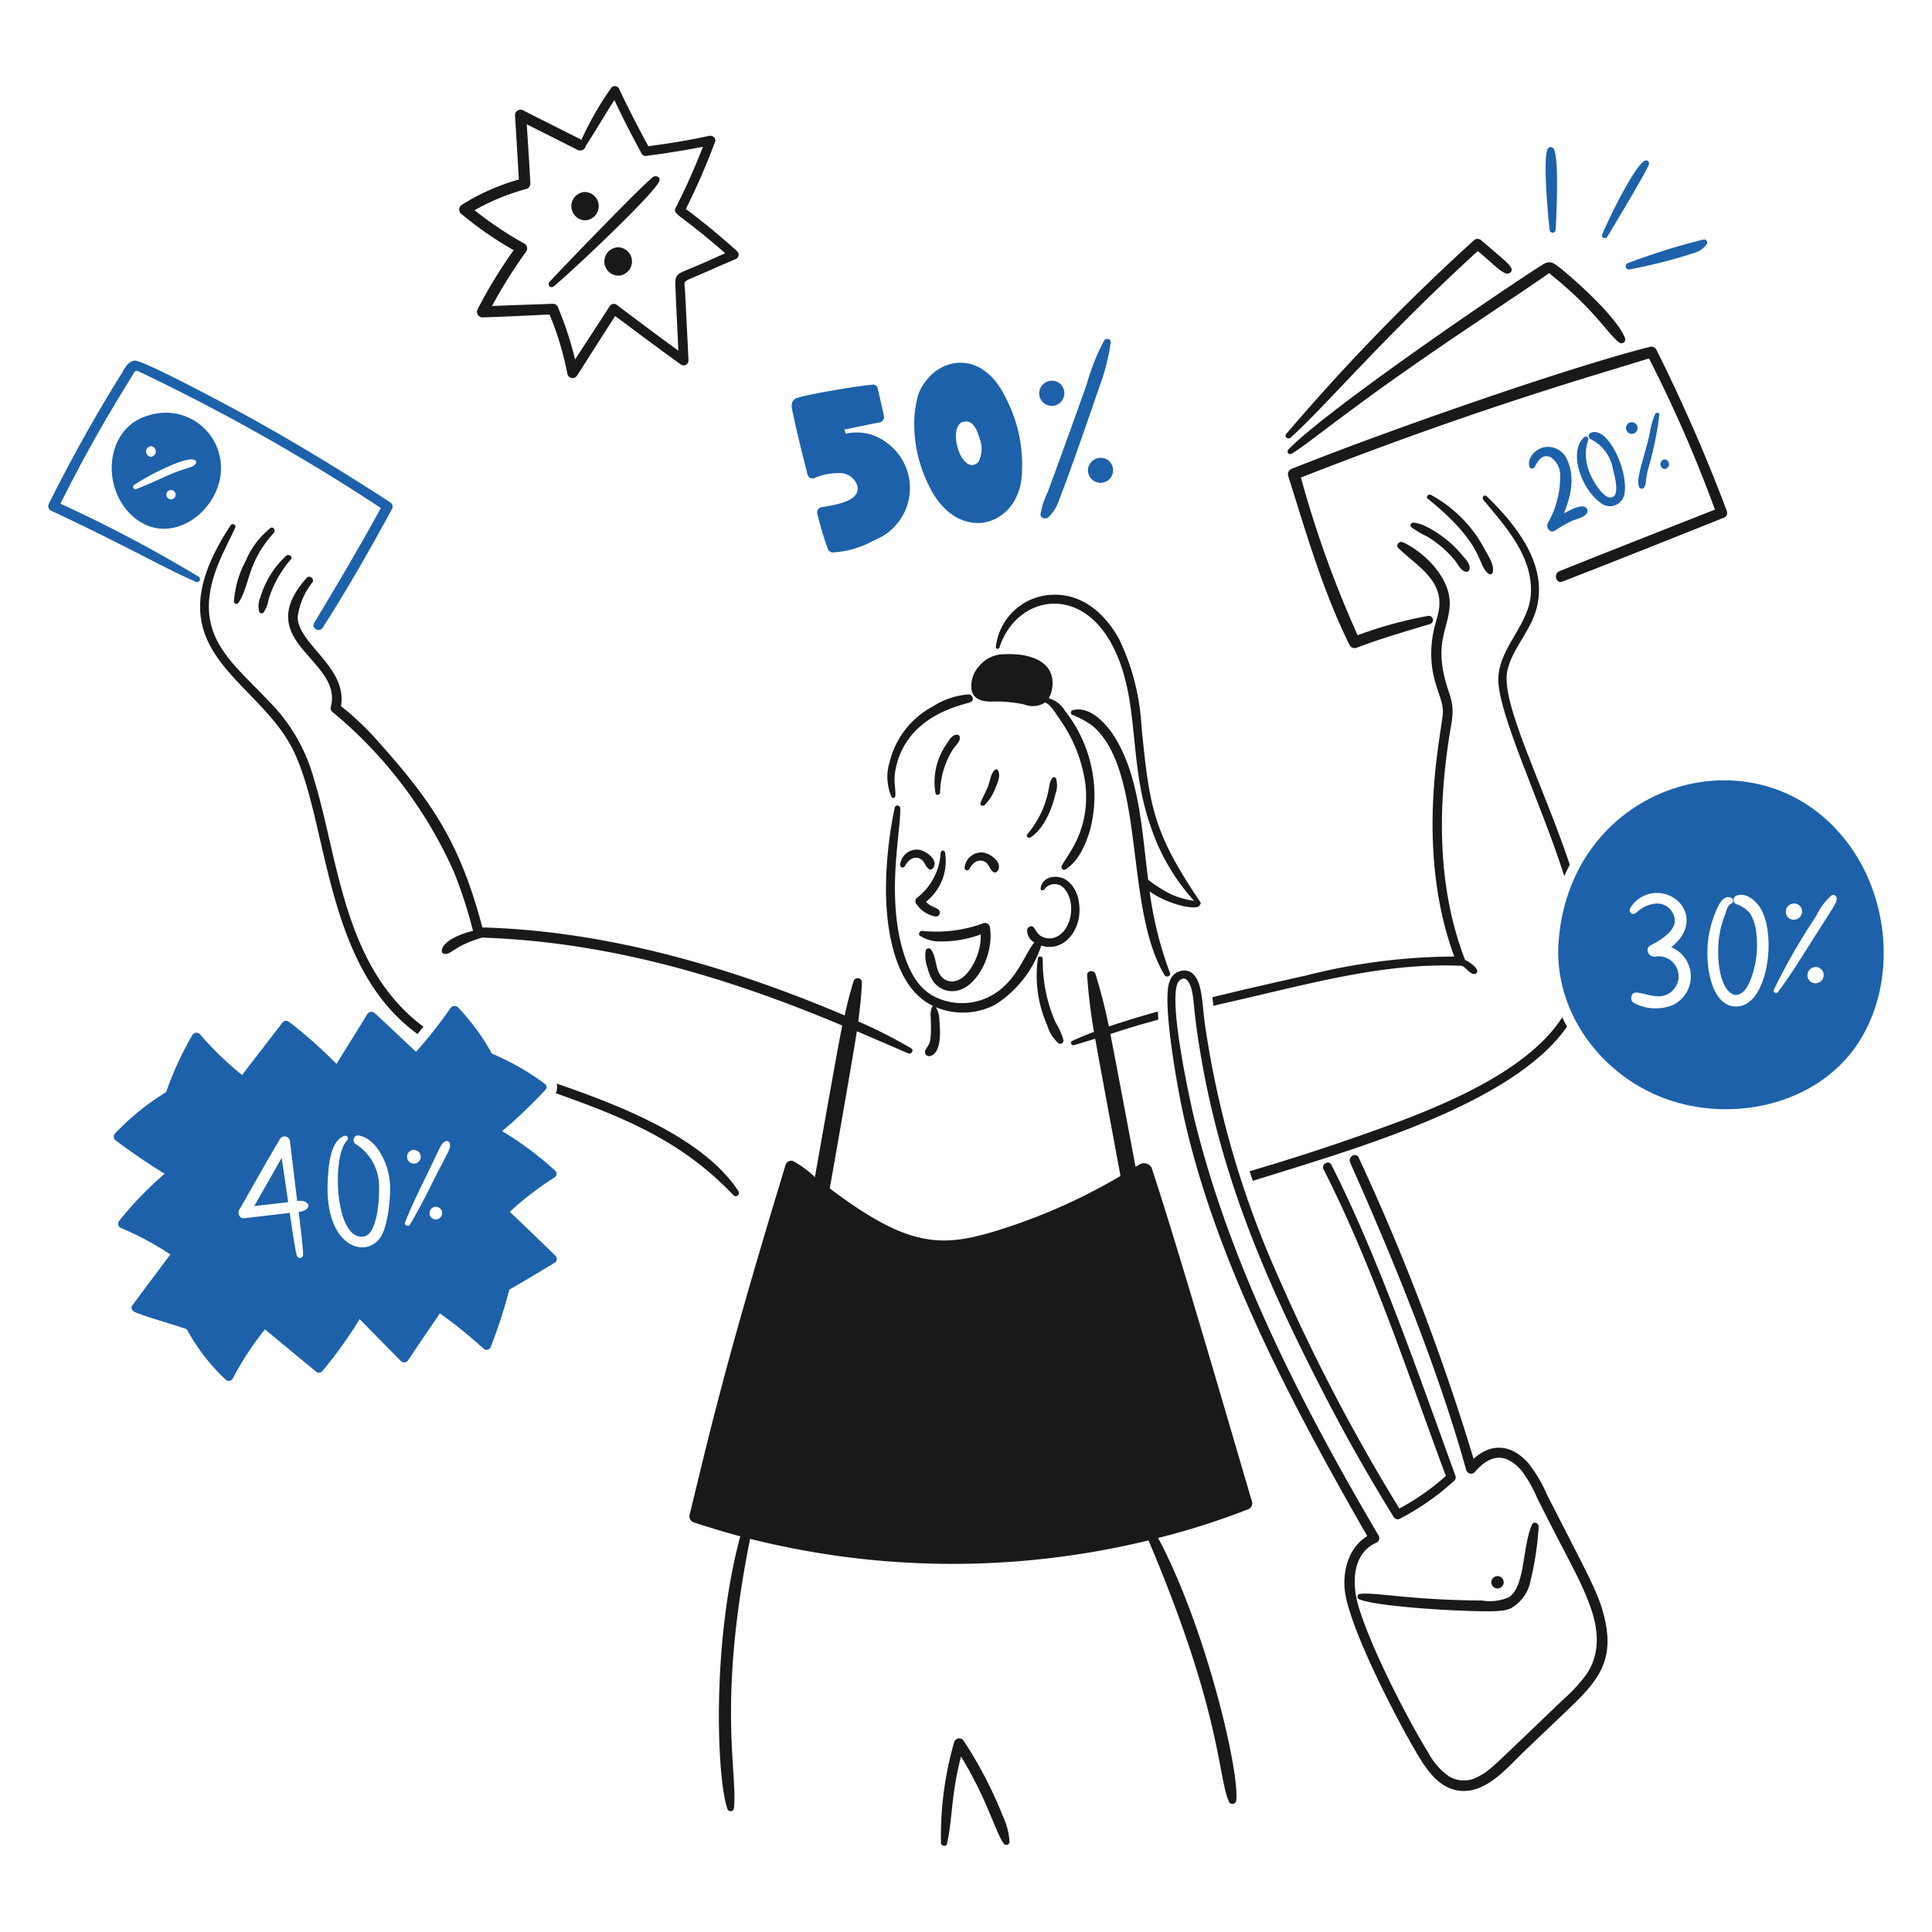 <svg viewBox="0 0 400 400" xmlns="http://www.w3.org/2000/svg" id="Using-Discount-Coupons-2--Streamline-Brooklyn.svg" height="400" width="400"><desc>Using Discount Coupons 2 Streamline Illustration: https://streamlinehq.com</desc><path d="M357.55 105.878a349.896 349.896 0 0 0 -14.656 -33.548 1.152 1.152 0 0 0 -1.266 -0.524c-17.368 4.37 -55.31 17.692 -74.106 25.226a1.216 1.216 0 0 0 -0.83 1.464c3.76 11.87 7.178 23.92 12.756 35.098a1.176 1.176 0 0 0 1.332 0.546c5.02 -1.906 10.154 -3.39 15.288 -4.936a0.872 0.872 0 0 0 -0.458 -1.682 86.278 86.278 0 0 0 -14.524 4 223.416 223.416 0 0 1 -11.75 -32.65c36.708 -14.4 61.564 -21.374 72.072 -24.658a280.336 280.336 0 0 1 13.652 31.296c-10.724 4.238 -21.462 8.428 -32.172 12.734 -1.31 0.526 -0.764 2.686 0.6 2.162 11.136 -4.306 22.212 -8.758 33.306 -13.17a1.078 1.078 0 0 0 0.756 -1.358Z" fill="#191919" stroke-width="1"></path><path d="M267.4 93.954c2.864 -1.778 3.256 -2.34 13.846 -10.156 14.148 -10.444 28.432 -19.632 38.614 -26.624 0.156 -0.106 0.7 -0.59 0.874 -0.568s0.4 0.306 0.546 0.414c8.986 7.19 11.62 12.2 14.044 13.956a0.8 0.8 0 0 0 1.156 -0.872c-1.448 -4.126 -10.092 -11.942 -13.694 -14.8 -1.154 -0.92 -1.986 -1.42 -3.362 -0.546 -9.156 5.812 -44.89 30.23 -52.702 38.33a0.558 0.558 0 0 0 0.678 0.866Z" fill="#191919" stroke-width="1"></path><path d="M267.172 90.634c7.2 -6.43 18.916 -20.506 38.79 -38.658 3.8 3.2 4.376 4.014 5.722 4.6 0.698 0.308 1.66 -0.372 1.158 -1.158 -0.692 -1.078 -1.144 -1.35 -6.16 -5.656a1.114 1.114 0 0 0 -1.528 0 433.57 433.57 0 0 0 -38.92 40.164c-0.35 0.576 0.478 1.12 0.938 0.708Z" fill="#191919" stroke-width="1"></path><path d="M152.642 52.042Q147.518 47.4 142 43.262a138.716 138.716 0 0 0 6.05 -13.914c0.286 -0.764 -0.544 -1.37 -1.222 -1.222 -4.166 0.906 -8.366 1.6 -12.6 2.14 -2.14 -3.932 -4.2 -7.926 -6.094 -11.968a0.97 0.97 0 0 0 -1.66 0 66.02 66.02 0 0 0 -6.094 10.636c-4.018 -2.032 -8.022 -4.026 -12.034 -6.072a1.154 1.154 0 0 0 -1.724 0.982c0.288 4.432 0.546 8.89 0.8 13.324a44.56 44.56 0 0 0 -11.772 5.22 1.17 1.17 0 0 0 -0.242 1.812 74.156 74.156 0 0 0 10.942 7.6 99.134 99.134 0 0 0 -7.446 12.188 1.162 1.162 0 0 0 0.982 1.726c4.632 -0.144 9.26 -0.372 13.89 -0.6a63.218 63.218 0 0 1 3.714 12.384 1.102 1.102 0 0 0 1.988 0.262c2.632 -4.114 5.24 -8.234 7.884 -12.34 4.542 3.4 9.074 6.784 13.672 10.09a1 1 0 0 0 1.506 -0.852c-0.2 -4.764 -0.482 -9.5 -0.698 -14.262 -0.118 -2.6 -0.98 -1.754 4.018 -3.954 2.184 -0.96 4.378 -1.93 6.574 -2.86a0.984 0.984 0 0 0 0.208 -1.54Zm-8.322 2.97c-3.754 1.6 -4.6 1.536 -4.5 3.886 0.182 4.566 0.416 9.152 0.634 13.716Q134 67.898 127.612 63.048a1.034 1.034 0 0 0 -1.4 0.372c-2.358 3.684 -4.784 7.338 -7.142 11a72.668 72.668 0 0 0 -3.516 -10.724 1.128 1.128 0 0 0 -1.048 -0.8c-4.214 0.154 -8.43 0.284 -12.646 0.458A104.368 104.368 0 0 1 109 52a1.148 1.148 0 0 0 -0.416 -1.552 74.762 74.762 0 0 1 -10.33 -6.922 45.892 45.892 0 0 1 10.702 -4.4 1.182 1.182 0 0 0 0.852 -1.114c-0.2 -4.086 -0.502 -8.2 -0.742 -12.274 3.516 1.768 7.018 3.522 10.526 5.306a1.2 1.2 0 0 0 1.704 -0.874c2.032 -3.1 3.888 -6.334 5.896 -9.456 1.77 3.756 3.68 7.442 5.658 11.094a0.934 0.934 0 0 0 0.852 0.482c3.972 -0.516 7.928 -1.136 11.836 -1.9a137.94 137.94 0 0 1 -5.634 12.622c-0.734 1.454 0.88 1.2 10.244 9.414 -1.962 0.882 -3.884 1.758 -5.828 2.586Z" fill="#191919" stroke-width="1"></path><path d="M121.126 45.62a2.94 2.94 0 0 0 0 -5.876 2.94 2.94 0 0 0 0 5.876Z" fill="#191919" stroke-width="1"></path><path d="M127.984 51.2a2.938 2.938 0 0 0 0 5.874 2.938 2.938 0 0 0 0 -5.874Z" fill="#191919" stroke-width="1"></path><path d="M135.366 36.556c-1.222 0.514 -19.932 19.942 -21.622 21.84a0.634 0.634 0 0 0 0.894 0.896c3.12 -2.502 20.876 -19.18 21.862 -21.8 0.3 -0.786 -0.566 -1.176 -1.134 -0.936Z" fill="#191919" stroke-width="1"></path><path d="M80.764 103.978c-10.578 -6.844 -21.356 -13.418 -32.456 -19.4 -1.438 -0.776 -18.8 -10.118 -20.464 -9.916 -1.42 0.172 -2.08 1.744 -2.752 2.818 -5.504 8.788 -10.466 17.772 -14.96 26.776a1.074 1.074 0 0 0 0.4 1.464c15.258 7.102 22.55 11.442 29.966 14.72a0.6 0.6 0 0 0 0.612 -1.048 284.268 284.268 0 0 0 -28.598 -15.108C17.844 93.666 22 86.46 27.364 77.812c0.376 -0.6 0.508 -1.258 1.288 -0.938a414.95 414.95 0 0 1 50.2 28.306c-4.4 8.036 -9.054 15.926 -13.8 23.762 -0.676 1.114 1.048 2.118 1.748 1.026 5.122 -7.978 9.838 -16.256 14.37 -24.6a1.068 1.068 0 0 0 -0.406 -1.39Z" fill="#1d61aa" stroke-width="1"></path><path d="M45.732 96.224a11.432 11.432 0 0 0 -14.732 -10.286c-9.356 2.4 -10.294 15.368 -3.19 21.228 7.888 6.516 18.492 -1.94 17.922 -10.942Zm-14.48 -3.844a1.104 1.104 0 0 1 0 2.2 1.104 1.104 0 0 1 0 -2.2Zm4.148 11a0.962 0.962 0 1 1 0.962 -0.96 0.96 0.96 0 0 1 -0.962 0.968Zm5.178 -7.512c-0.576 1.094 -1.6 0.69 -5.854 2.576 -2.18 0.97 -4.316 1.988 -6.552 2.818 -0.544 0.2 -0.828 -0.6 -0.372 -0.896a52.716 52.716 0 0 1 6.64 -3.6c1.4 -0.622 4.968 -2.212 6 -1.44a0.428 0.428 0 0 1 0.138 0.55Z" fill="#1d61aa" stroke-width="1"></path><path d="M183.13 91.332a10.014 10.014 0 0 0 -8.014 -1.528c-0.11 -0.284 -0.2 -0.568 -0.306 -0.874 2.468 -0.48 4.912 -1.034 7.4 -1.486a1.15 1.15 0 0 0 0.786 -1.376c-0.4 -1.882 -0.842 -3.754 -1.268 -5.634a1 1 0 0 0 -1.288 -0.764c-2.04 0.1 -14.752 2.176 -15.812 2.904 -0.894 0.614 -0.766 1.572 -0.568 2.512 1.124 5.334 2.126 9.2 3.144 13.2a1.082 1.082 0 0 0 1.312 0.742 12.2 12.2 0 0 1 5.918 -1.048 3.854 3.854 0 0 1 3.018 2.42c1.078 3.624 -5.332 4.184 -7.492 4.652a1.09 1.09 0 0 0 -0.742 1.31 64.442 64.442 0 0 0 2.162 7.23 1.12 1.12 0 0 0 1.026 0.786 19.78 19.78 0 0 0 8.6 -2.534 11.584 11.584 0 0 0 2.118 -20.508Z" fill="#1d61aa" stroke-width="1"></path><path d="M191.518 79.124a8.742 8.742 0 0 0 -1.53 3 33.474 33.474 0 0 0 -0.632 3.582 28.416 28.416 0 0 0 2.816 14.524c5.568 12.142 17.694 9.424 19.264 -0.678a29.914 29.914 0 0 0 -3.254 -17.276c-4.782 -9.844 -13.202 -8.198 -16.664 -3.152Zm11.028 16.554c-3.274 3.138 -6.526 -6.812 -3.32 -8.298a0.788 0.788 0 0 0 0.306 -0.044c1.922 -0.524 2.784 1.83 3.234 3.298a5.874 5.874 0 0 1 -0.22 5.044Z" fill="#1d61aa" stroke-width="1"></path><path d="M229.956 70.868c0.064 -0.744 -1 -0.942 -1.354 -0.372a44.77 44.77 0 0 0 -3.582 8.976c-1.038 3.04 -7.562 21.032 -8.124 22.452a16.752 16.752 0 0 0 -1.464 4.5c-0.09 0.896 1.07 1.136 1.616 0.678a9.046 9.046 0 0 0 2.316 -3.844c1.626 -3.964 7.454 -20.77 8.212 -23.086a41.666 41.666 0 0 0 2.38 -9.304Z" fill="#1d61aa" stroke-width="1"></path><path d="M218.556 83.906a2.624 2.624 0 0 0 0.2 -4.914 2.676 2.676 0 0 0 -3.494 1.704 2.6 2.6 0 0 0 3.294 3.21Z" fill="#1d61aa" stroke-width="1"></path><path d="M228.842 94.958a2.676 2.676 0 0 0 -3.494 1.704 2.6 2.6 0 1 0 3.494 -1.704Z" fill="#1d61aa" stroke-width="1"></path><path d="M328.042 104.918c-1.158 -0.296 -2.57 0.508 -4.258 1.354 1.442 -3.54 2.348 -7.41 0.698 -11.03a4.32 4.32 0 0 0 -4.718 -2.664c-1.724 0.306 -3.632 2.12 -3.122 4.018a0.588 0.588 0 0 0 1.07 0.13c0.68 -1.254 1.568 -2.852 3.32 -2.074a4.494 4.494 0 0 1 1.988 3.822 19.434 19.434 0 0 1 -2.578 9.872c-0.416 0.894 0.506 2.168 1.506 1.508a28.924 28.924 0 0 1 3.278 -1.902c0.984 -0.476 2.568 -0.71 3.232 -1.6a0.89 0.89 0 0 0 -0.416 -1.434Z" fill="#1d61aa" stroke-width="1"></path><path d="M337.848 87.422a1.2 1.2 0 0 0 0 2.4 1.2 1.2 0 0 0 0 -2.4Z" fill="#1d61aa" stroke-width="1"></path><path d="M342.698 85.698a15.312 15.312 0 0 0 -1.07 3.668c-0.91 4.65 -3.134 9.86 -2.228 11.554a0.6 0.6 0 0 0 1 0c0.53 -0.742 0.152 -1.014 0.786 -3.67a70.634 70.634 0 0 0 2.36 -11.312c0.112 -0.48 -0.646 -0.674 -0.848 -0.24Z" fill="#1d61aa" stroke-width="1"></path><path d="M344.664 95.11a1 1 0 0 0 0 1.988 1 1 0 0 0 0 -1.988Z" fill="#1d61aa" stroke-width="1"></path><path d="M329.288 89.628a0.738 0.738 0 0 0 0 1.268 8.514 8.514 0 0 1 4.674 6.376c0.352 1.298 1.224 4.644 0.152 5.482 -1.762 1.38 -4.344 -3.342 -4.826 -4.454a11.586 11.586 0 0 1 -0.962 -3.8 9.612 9.612 0 0 1 0.524 -3.474 0.518 0.518 0 0 0 -0.852 -0.502c-3.228 2.752 -0.852 10.38 3.212 13.432a3.044 3.044 0 0 0 5.11 -1.704c0.89 -4.746 -3.49 -14.252 -7.032 -12.624Z" fill="#1d61aa" stroke-width="1"></path><path d="M322.08 47.6c0.098 -1.742 0.856 -15.654 -0.524 -16.948a0.716 0.716 0 0 0 -1 0c-1.292 1.376 0.044 15.062 0.284 16.948a0.622 0.622 0 0 0 1.24 0Z" fill="#1d61aa" stroke-width="1"></path><path d="M332.76 49.028c0.122 -0.2 8.736 -14.4 8.67 -15.2a0.618 0.618 0 0 0 -0.764 -0.6c-2.2 0.742 -8.064 13.102 -8.976 15.354 -0.218 0.642 0.74 0.99 1.07 0.446Z" fill="#1d61aa" stroke-width="1"></path><path d="M337.26 55.8a106.8 106.8 0 0 0 13.344 -3.386 4.696 4.696 0 0 0 2.774 -1.9 0.628 0.628 0 0 0 -0.7 -0.918 132.55 132.55 0 0 0 -15.768 4.936 0.688 0.688 0 0 0 0.35 1.268Z" fill="#1d61aa" stroke-width="1"></path><path d="M192.456 207.896c1.306 0.728 0.686 0.176 0.502 0.632a4.436 4.436 0 0 0 -0.262 2.162c0.22 5.8 -0.342 5.254 -1.092 6.706a0.858 0.858 0 0 0 0.962 1.244c2.342 -0.6 2.15 -4.902 1.922 -7.316a5.166 5.166 0 0 0 -0.744 -2.8 14.506 14.506 0 0 0 12.232 -0.48 23 23 0 0 0 9.61 -12.274c4 1.266 7.078 -1.98 7.752 -5.614 0.516 -2.77 -0.13 -6.42 -2.708 -8.036 -1.878 -1.18 -4.892 -0.636 -5.176 1.834 -0.046 0.414 0.546 0.502 0.744 0.2a2.634 2.634 0 0 1 4.39 0.132c2.4 3.168 1 9.168 -2.644 9.938a3.426 3.426 0 0 1 -2.446 -0.438c-0.72 -0.436 -0.986 -1.134 -1.484 -1.768 -0.462 -0.588 -1.314 -0.066 -1.356 0.568a2.824 2.824 0 0 0 1.486 2.532c-2.022 2.486 -3.282 7.102 -7.732 10.288a12.632 12.632 0 0 1 -12.732 1.026c-3.674 -1.74 -5.544 -5.614 -6.662 -9.326 -3.576 -11.872 -0.476 -25.028 -0.634 -29.768a0.58 0.58 0 0 0 -1.134 -0.154 85.326 85.326 0 0 0 -1.8 15.486c-0.212 8.676 1.438 20.996 9.006 25.226Z" fill="#191919" stroke-width="1"></path><path d="M190.184 175.92a3.478 3.478 0 0 0 -3.822 3.168 0.528 0.528 0 0 0 0.984 0.262c0.554 -1.078 1.57 -2.09 2.904 -1.66 1.178 0.378 1.2 1.6 2.076 2.25a0.638 0.638 0 0 0 0.872 -0.24c1.224 -1.638 -1.572 -3.654 -3.014 -3.78Z" fill="#191919" stroke-width="1"></path><path d="M205.67 180.55a0.646 0.646 0 0 0 0.874 -0.24c1.184 -1.688 -1.572 -3.674 -3.014 -3.8a3.474 3.474 0 0 0 -3.822 3.168 0.528 0.528 0 0 0 0.982 0.262c0.556 -1.078 1.574 -2.1 2.906 -1.66 1.18 0.39 1.192 1.626 2.074 2.27Z" fill="#191919" stroke-width="1"></path><path d="M193.788 189.768a0.82 0.82 0 0 0 0.416 -1.508c-0.864 -0.614 -1.214 -0.36 -2.512 -1.55a10.686 10.686 0 0 0 3.954 -10.266c-0.134 -0.544 -0.844 -0.348 -0.896 0.132a12.63 12.63 0 0 1 -4.8 9.238 0.924 0.924 0 0 0 -0.174 1.42 6 6 0 0 0 4.012 2.534Z" fill="#191919" stroke-width="1"></path><path d="M202.176 198.2c-2.4 5.928 -6.412 6.036 -7.8 3.166 -0.748 -1.548 -0.6 -3.504 -1.682 -4.848a0.636 0.636 0 0 0 -1.048 0.284 7.464 7.464 0 0 0 0.416 3.67 8.6 8.6 0 0 0 1.2 2.774 4.84 4.84 0 0 0 5.962 1.506c3.33 -1.422 6.62 -7.344 5.702 -12.908a1.05 1.05 0 0 0 -1.268 -0.72 28.2 28.2 0 0 1 -12.624 1.616c-0.61 -0.086 -1.092 0.72 -0.458 1.07a7.878 7.878 0 0 0 3.058 1.07 23.32 23.32 0 0 0 9.414 -1.42 11.526 11.526 0 0 1 -0.872 4.74Z" fill="#191919" stroke-width="1"></path><path d="M185.358 164.8c0.17 -1.85 -0.646 -3.224 0.372 -6.836 2.898 -10.3 13.972 -12.024 15.266 -12.624 0.8 -0.374 0.35 -1.548 -0.436 -1.572a15.694 15.694 0 0 0 -7.382 2.468 17.912 17.912 0 0 0 -9.022 11.64 10.358 10.358 0 0 0 0.438 7.142 0.416 0.416 0 0 0 0.764 -0.218Z" fill="#191919" stroke-width="1"></path><path d="M194.64 164.084a17.352 17.352 0 0 1 2.664 -8.956c0.482 -0.72 1.498 -1.528 1.42 -2.468a0.554 0.554 0 0 0 -0.546 -0.546c-1.068 -0.058 -1.74 1.228 -2.248 2a13.626 13.626 0 0 0 -2.25 10.09c0.158 0.596 0.896 0.396 0.96 -0.12Z" fill="#191919" stroke-width="1"></path><path d="M206.61 159.474a0.4 0.4 0 0 0 -0.612 -0.086c-0.874 0.764 -0.986 2.182 -1.376 3.232 -0.462 1.244 -1.15 2.384 -1.616 3.6 -0.2 0.504 0.498 0.78 0.83 0.48a9.832 9.832 0 0 0 2.27 -3.582c0.458 -1.088 1.118 -2.518 0.504 -3.644Z" fill="#191919" stroke-width="1"></path><path d="M217.922 161.048c-0.908 0.972 -0.4 2.184 -1.834 5.984a20.17 20.17 0 0 1 -3.43 5.744c-0.262 0.4 0.258 0.864 0.634 0.634 2.782 -1.71 4.518 -5.864 5.242 -9.086a4.986 4.986 0 0 0 0.11 -3.146 0.442 0.442 0 0 0 -0.722 -0.13Z" fill="#191919" stroke-width="1"></path><path d="M201.17 142.92c0.436 1.922 2.25 2.344 4 2.336a27.762 27.762 0 0 1 6.944 0.612 4.686 4.686 0 0 0 4.348 -0.48c0.324 0.65 0.164 -0.8 3.232 3.952a30 30 0 0 1 5.066 13.302c0.874 9.386 -3.66 14.146 -4.936 16.6 -0.238 0.46 0.266 1.074 0.766 0.764 2.744 -1.702 4.212 -5.22 5.11 -8.212a28.342 28.342 0 0 0 -5.2 -24.614 5.626 5.626 0 0 0 -3.364 -2.6 6.52 6.52 0 0 0 0.634 -4.544c-1.016 -4.038 -6.312 -4.778 -9.784 -4.586a6.71 6.71 0 0 0 -5.33 2.534 5.98 5.98 0 0 0 -1.486 4.936Z" fill="#191919" stroke-width="1"></path><path d="M206.936 134.052c3.4 -10.718 17.418 -13.8 24.112 1.092 4.872 10.84 2.642 22.878 7.098 35.688a43.104 43.104 0 0 0 9.064 15.66 16.964 16.964 0 0 1 -4.674 -1.31 25.734 25.734 0 0 1 -4.826 -3.058c-1.316 -10.4 -1.8 -21 -6.726 -29.2 -1.664 -2.77 -5.2 -6.926 -8.912 -5.874a0.51 0.51 0 0 0 -0.13 0.916 19.234 19.234 0 0 1 4.236 2.294c11.114 9.432 6.508 37.704 14.94 51.632 0.344 0.57 1.352 0.2 1.114 -0.46a76.536 76.536 0 0 1 -4.216 -16.882c3.338 2.428 8.616 3.79 10.068 3.166 0.2 -0.086 0.652 -0.634 0.458 -0.916 -9.932 -14.652 -10.548 -19.912 -12.2 -36.278a47.726 47.726 0 0 0 -4.586 -18.084c-2.816 -5.2 -7.47 -9.482 -13.694 -9.304a12.172 12.172 0 0 0 -11.882 10.832c-0.046 0.434 0.62 0.502 0.756 0.086Z" fill="#191919" stroke-width="1"></path><path d="M215.892 198.526c-0.018 -0.546 -0.91 -0.72 -1 -0.132a25.366 25.366 0 0 0 1.9 13.826 8.268 8.268 0 0 0 2.36 3.8 0.704 0.704 0 0 0 1.048 -0.612 14.428 14.428 0 0 0 -1.682 -3.778 31.7 31.7 0 0 1 -2.626 -13.104Z" fill="#191919" stroke-width="1"></path><path d="M53.922 123.634a4.48 4.48 0 0 0 -0.218 3.102 0.54 0.54 0 0 0 0.83 0.108 5.91 5.91 0 0 0 1.026 -2.576 22.934 22.934 0 0 1 4.674 -8.468c0.454 -0.6 -0.46 -1.158 -0.962 -0.742a18.866 18.866 0 0 0 -5.35 8.576Z" fill="#191919" stroke-width="1"></path><path d="M49.378 124.8c2.418 -3.688 1.736 -8.354 7.34 -14.502 0.436 -0.48 -0.176 -1.4 -0.744 -0.962a17.236 17.236 0 0 0 -5.11 6.816 20.506 20.506 0 0 0 -2.424 8.4 0.514 0.514 0 0 0 0.938 0.248Z" fill="#191919" stroke-width="1"></path><path d="M238.4 241.682a1.896 1.896 0 0 0 -2.314 -0.698c-0.33 0.214 -0.656 0.414 -0.984 0.612 -0.326 -1.726 -4.476 -23.916 -5.218 -27.52 5.374 -1.73 6.924 -2.134 9.936 -2.97 -0.044 -0.568 -0.066 -1.114 -0.086 -1.682 -2.6 0.712 -6.868 1.974 -10.156 3.102a109.812 109.812 0 0 0 -2.774 -10.856c-0.286 -0.894 -1.8 -0.786 -1.726 0.24a112.944 112.944 0 0 0 1.42 11.73c-1.53 0.568 -3.042 1.186 -4.522 1.878 -0.504 0.236 -0.152 1.028 0.372 0.874q2.2 -0.648 4.4 -1.334c0.6 3.452 5.2 28.2 5.242 28.416a120.3 120.3 0 0 1 -24.4 10.942c-12.4 3.964 -19.124 4.2 -35.8 -8.366 0.108 -0.546 4.958 -28.086 5.612 -32.542 3.538 1.508 7.078 3.032 10.6 4.566 0.7 0.304 1.312 -0.658 0.612 -1.05a101 101 0 0 0 -10.92 -5.546c0.35 -2.688 0.64 -5.4 0.764 -8.104a0.884 0.884 0 0 0 -1.724 -0.24c-0.722 2.336 -1.334 4.718 -1.858 7.098 -23.54 -10 -49.322 -17.52 -75 -18.214 -4.836 -18.272 -10.878 -26.576 -22.386 -39.4a58.25 58.25 0 0 0 -6.902 -6.42c1.438 -8.022 -9.076 -12.97 -8.954 -18.542a14.8 14.8 0 0 1 3.058 -7.1c0.456 -0.722 -0.618 -1.576 -1.2 -0.916 -11.8 13.3 7.6 16.858 5 26.71a0.97 0.97 0 0 0 0.262 0.984 90.982 90.982 0 0 1 25.16 33.044 92.8 92.8 0 0 1 4.018 12.362c-1.778 0.356 -6.438 1.948 -6.464 4.2a0.584 0.584 0 0 0 0.546 0.546c1.582 0.14 1.874 -1.622 7.8 -3.364 26.184 0.884 50.71 8.15 74.564 18.2 -0.8 3.78 -5.2 28.778 -5.656 31.4a19.884 19.884 0 0 0 -4.6 -3.364 1.21 1.21 0 0 0 -1.486 0.852c-12.342 40.566 -15.488 54.4 -19.852 72.4a1.328 1.328 0 0 0 0.894 1.6c3.172 1.036 6.378 2.01 9.588 2.862 -6.024 22.41 -4.83 50.336 -2.664 56.436a0.692 0.692 0 0 0 1.354 -0.176c0.8 -7.326 -3.5 -21.528 3.342 -55.736a171.846 171.846 0 0 0 82.492 0.326c15.092 35.624 14.262 48.432 16.62 54.034a0.8 0.8 0 0 0 1.55 -0.218c0.646 -6.314 -6.4 -35.982 -16.184 -54.318a153.93 153.93 0 0 0 18.522 -5.896 1.34 1.34 0 0 0 0.918 -1.616c-5.002 -16.948 -15.37 -52.806 -20.816 -69.226Z" fill="#191919" stroke-width="1"></path><path d="M199.532 360.43a1.102 1.102 0 0 0 -1.986 0.262 70.854 70.854 0 0 0 -2.73 20.858c0.04 0.676 1.08 0.898 1.244 0.174 1.21 -5.318 0.774 -9.75 2.904 -18.062 5.53 9.082 7.062 15.51 8.824 18a0.662 0.662 0 0 0 1.224 -0.326 14.894 14.894 0 0 0 -1.464 -5.526 86.086 86.086 0 0 0 -8.016 -15.38Z" fill="#191919" stroke-width="1"></path><path d="M332.28 335.334c-1.2 -5.294 -2.848 -7.95 -11.97 -25.836a29.572 29.572 0 0 0 -3.908 -6.6c-3.326 -3.708 -7.42 -4.368 -11.314 -0.874a472.128 472.128 0 0 0 -23.784 -62.354c-0.544 -1.2 -2.294 -0.154 -1.77 1.026 8.866 19.886 18.14 42.488 24.026 63.644a1.062 1.062 0 0 0 1.768 0.458c3.454 -4.096 6.782 -3.78 9.764 -0.218a27.616 27.616 0 0 1 3.166 5.568c6.312 12.642 8.838 16.58 10.898 22.2 1.766 4.8 2.304 9.9 -0.72 14.328a32.684 32.684 0 0 1 -4.63 5.046c-14.722 14.02 -15.144 14.774 -17.778 16.118a6 6 0 0 1 -6.072 -0.088 14.038 14.038 0 0 1 -4.216 -4.826c-4.486 -7.286 -11.988 -21.91 -14.502 -30.446 -1.352 -4.588 -1.326 -10.936 3.822 -13.126a1.038 1.038 0 0 0 0.372 -1.42c-15.842 -26.948 -30.654 -55.672 -38.134 -86.162 -0.706 -2.876 -5.928 -26.128 -3.124 -28.742 1.528 -1.422 2.384 1.048 2.622 2.2 0.524 2.556 0.306 4.084 1.6 12 4.252 26.102 13.508 47.666 25.75 71.418q6.706 13.012 14.414 25.444a0.944 0.944 0 0 0 1.29 0.328 52.332 52.332 0 0 0 11.27 -7.884 0.936 0.936 0 0 0 0.24 -0.918c-7.418 -20.36 -15.874 -45.078 -25.706 -64.452 -0.544 -1.07 -2.16 -0.132 -1.618 0.94 10.218 20.162 17.2 41.65 25.314 63.468a49.13 49.13 0 0 1 -9.632 6.748 389.06 389.06 0 0 1 -25.2 -48.288 197.042 197.042 0 0 1 -15.048 -51.938c-0.64 -4.55 -0.464 -9.658 -3.21 -10.964a3.146 3.146 0 0 0 -4.04 1.9c-1.836 3.848 1.742 22.768 2.38 25.86 6.426 31.182 23.014 62.142 38.482 89.154 -3.756 2.226 -5.128 7.032 -4.652 11.226 0.85 7.472 10.164 25.544 14.154 32.432 2.25 3.886 5.022 8.83 10.09 9.086 5.35 0.27 9.612 -5.066 13.104 -8.386 2.272 -2.162 4.524 -4.322 6.8 -6.488 7.052 -6.754 11.922 -10.76 9.702 -20.582Z" fill="#191919" stroke-width="1"></path><path d="M281.61 330a0.58 0.58 0 0 0 -0.154 1.136c3.576 1.416 17.184 2.19 21.164 2.336 6.822 0.252 8.712 0.158 10.156 -0.48a8.21 8.21 0 0 0 4.106 -5.722 62.56 62.56 0 0 0 1.682 -11.27c-0.046 -0.656 -1.054 -1.094 -1.376 -0.372 -2.026 4.542 -1.362 12.746 -4.762 15.048a9.8 9.8 0 0 1 -5.546 0.7c-15.508 -0.13 -22.014 -1.766 -25.27 -1.376Z" fill="#191919" stroke-width="1"></path><path d="M310.046 328.87a1.278 1.278 0 0 0 0 -2.556 1.278 1.278 0 0 0 0 2.556Z" fill="#191919" stroke-width="1"></path><path d="M295.348 111.01a22.346 22.346 0 0 1 5.83 4.958c0.682 0.826 1.266 2.314 2.424 2.424a0.648 0.648 0 0 0 0.612 -0.458c0.4 -1.092 -0.96 -2.36 -1.616 -3.146a22.104 22.104 0 0 0 -3 -2.97c-1.6 -1.306 -4.972 -3.6 -7.032 -3.6a0.54 0.54 0 0 0 -0.372 0.918 17.218 17.218 0 0 0 3.154 1.874Z" fill="#191919" stroke-width="1"></path><path d="M295.61 103.258c12.06 9.7 10.07 13.784 12.646 15.572a0.558 0.558 0 0 0 0.8 -0.328c0.374 -1.502 -0.9 -3.4 -1.6 -4.652a27.258 27.258 0 0 0 -11.226 -11.4c-0.486 -0.228 -1.118 0.408 -0.62 0.808Z" fill="#191919" stroke-width="1"></path><path d="M303.334 198.766c-5.616 -14.558 -5.716 -30.614 -3.29 -46.214 0.6 -3.882 1.238 -5.478 -0.044 -9.2 -3.542 -10.266 0.032 -12.968 0.152 -18.324 0.122 -5.4 -5.248 -10.71 -9.676 -12.754 -0.762 -0.354 -1.614 0.564 -0.938 1.222 3.418 3.33 8.724 6.224 8.474 11.728 -0.116 2.544 -1.456 4.616 -1.66 9.02 -0.322 7 2.474 9.872 2.38 13.258 -0.1 3.698 -6.046 27.67 2.36 50.54a126.822 126.822 0 0 0 -30.8 3.952c-6.442 1.444 -12.864 2.884 -19.286 4.478 0.088 0.6 0.154 1.2 0.22 1.79 0.524 -0.152 1.05 -0.276 1.572 -0.4 18 -4.04 33.262 -8.6 49.644 -7.906 1 0.042 1.668 1.702 2.838 1.702a0.572 0.572 0 0 0 0.546 -0.72c-0.13 -0.776 -1.978 -2.028 -2.492 -2.172Z" fill="#191919" stroke-width="1"></path><path d="M60.868 155.652c7.168 15.052 6.27 44.482 25.574 58.424 0.416 -0.502 0.83 -1 1.224 -1.506 -16.666 -12.43 -17.578 -34.934 -22.714 -51.436a36.054 36.054 0 0 0 -9.174 -15.834c-8.688 -9.234 -17.33 -14.714 -9.414 -31.188 0.766 -1.6 1.55 -3.212 2.316 -4.8a0.544 0.544 0 0 0 -0.94 -0.546c-17.288 26.234 5.63 31.146 13.128 46.886Z" fill="#191919" stroke-width="1"></path><path d="M152.924 246.684c-7.298 -11.26 -24.972 -17.942 -37.674 -22.342a2.98 2.98 0 0 1 -0.174 2c14.588 5.15 26.34 10.1 36.8 21.142a0.67 0.67 0 0 0 1.048 -0.8Z" fill="#191919" stroke-width="1"></path><path d="M115.032 260.028c-3.14 -3.084 -6.312 -6.114 -9.48 -9.15a63.728 63.728 0 0 1 9.262 -7.098 0.882 0.882 0 0 0 0.174 -1.354 67.474 67.474 0 0 0 -11.03 -8.234 102.522 102.522 0 0 0 8.976 -8.562 0.8 0.8 0 0 0 -0.152 -1.246 51.364 51.364 0 0 0 -10.964 -6.246 0.846 0.846 0 0 0 -0.088 -0.2 46.27 46.27 0 0 0 -6.9 -9.37 1.03 1.03 0 0 0 -1.6 0.2 93.378 93.378 0 0 1 -7.098 9c-2.838 -2.666 -5.662 -5.348 -8.54 -8a1 1 0 0 0 -1.55 0.2c-2.096 3.442 -4.258 6.88 -6.378 10.308a93.306 93.306 0 0 0 -9.936 -8.8 1 1 0 0 0 -1.332 0.348c-2.748 3.586 -5.526 7.164 -8.278 10.746a68.096 68.096 0 0 1 -8.758 -8.474 0.986 0.986 0 0 0 -1.53 0.2 67.706 67.706 0 0 0 -5.438 11.816 51.778 51.778 0 0 0 -10.57 8.562 0.954 0.954 0 0 0 0.2 1.484c3.246 2.428 6.6 4.74 10.068 6.858a72.574 72.574 0 0 0 -9.37 9.698 0.954 0.954 0 0 0 0.416 1.572 60.256 60.256 0 0 1 10.134 5.438c-2.62 3.518 -5.292 7.034 -7.884 10.572 -0.4 0.542 0.066 1.178 0.568 1.376 3.5 1.384 7.184 2.272 10.724 3.538a41.038 41.038 0 0 0 8.036 10.418 0.936 0.936 0 0 0 1.464 -0.2 62.68 62.68 0 0 1 6.682 -10.2q5.244 4.356 10.506 8.692a0.954 0.954 0 0 0 1.332 0 88.78 88.78 0 0 0 7.754 -10.81c2.86 2.904 5.712 5.82 8.584 8.714a0.946 0.946 0 0 0 1.462 -0.2c2.158 -3.25 4.4 -6.486 6.574 -9.718a102.524 102.524 0 0 1 9.02 7.294 0.928 0.928 0 0 0 1.442 -0.174 102.422 102.422 0 0 0 3.91 -12.012q4.748 -2.75 9.456 -5.614a0.898 0.898 0 0 0 0.132 -1.372Zm-51.6 -9.652a3.654 3.654 0 0 1 -1.6 0.546c0.026 0.2 0.928 7.092 0.918 8.888a0.66 0.66 0 0 1 -1.29 0.174c-0.496 -1.77 -1.436 -8.666 -1.462 -8.866 -0.94 0.108 -7.274 0.848 -9.48 1.114 -0.894 0.108 -1.4 -1.048 -1 -1.726 2.818 -4.902 5.568 -9.852 8.452 -14.698a1.124 1.124 0 0 1 2.076 0.568c0.472 3.908 1.462 12.098 1.484 12.274 2.37 -0.264 2.752 1.122 1.892 1.726Zm15.464 5.612c-3.028 4.872 -11.88 2.278 -11.03 -11.838 0.2 -3.238 0.6 -8.03 3.494 -9a0.552 0.552 0 0 1 0.524 0.918c-3.352 3.382 -2.478 21.2 3.538 19.896 2.632 -0.566 3.13 -7.414 3.058 -10.068a10.31 10.31 0 0 0 -5 -9.13c-0.568 -0.546 -0.176 -1.786 0.698 -1.682 3.2 0.38 5.934 4.766 6.486 9.2 0.366 3.012 -0.3 9.316 -1.778 11.704Zm6.8 -17.91a1.42 1.42 0 1 1 -1.42 1.42 1.416 1.416 0 0 1 1.402 -1.42Zm4.542 14.4a1.312 1.312 0 1 1 1.312 -1.31 1.342 1.342 0 0 1 -1.33 1.304Zm-0.83 -7.36c-1.432 2.854 -2.9 5.668 -4.52 8.4 -0.31 0.522 -1.268 0.174 -1.026 -0.436 1.17 -2.952 2.528 -5.812 3.93 -8.672 3.546 -7.224 3.4 -7.528 4.4 -8.102a0.65 0.65 0 0 1 0.962 0.546c0.13 1.146 -0.314 1.384 -3.754 8.258Z" fill="#1d61aa" stroke-width="1"></path><path d="M58.312 239.716q-2.816 5.012 -5.678 9.982c1.44 -0.174 6.136 -0.698 7.032 -0.8 -0.154 -1.238 -1.168 -7.956 -1.354 -9.182Z" fill="#1d61aa" stroke-width="1"></path><path d="M323.456 210.626c-7.858 12.16 -27.704 19.518 -41.388 24.33 -7.708 2.71 -15.484 5.242 -23.348 7.534 0.22 0.656 0.438 1.332 0.656 1.988 20.21 -6.352 53.81 -15.64 65.062 -31.93 -0.37 -0.634 -0.676 -1.268 -0.982 -1.922Z" fill="#191919" stroke-width="1"></path><path d="M316.97 122.564c-0.174 6.618 -6.292 11.03 -6.75 17.538 -0.482 6.862 8.888 26.244 13.65 41.278 0.35 -0.786 0.722 -1.572 1.136 -2.358 -5.434 -16.304 -14.288 -33.44 -12.95 -40.034 0.932 -4.6 4.84 -8.254 6.092 -13.082 2.276 -8.768 -3.824 -16.846 -10.33 -23.152 -0.476 -0.462 -1.138 0.222 -0.72 0.722 4.584 5.502 10.07 11.466 9.872 19.088Z" fill="#191919" stroke-width="1"></path><path d="M383.518 175.898c-17.86 -26.128 -58.316 -14.644 -60.826 19.046 -1.056 14.152 8.342 27.104 21.294 32.214 14.612 5.766 33.544 1.528 41.65 -12.71 6.702 -11.774 5.436 -27.496 -2.118 -38.55Zm-12.078 11.162a1.642 1.642 0 0 1 1.66 1.66 1.72 1.72 0 0 1 -1.704 1.702 1.642 1.642 0 0 1 -1.66 -1.66 1.72 1.72 0 0 1 1.704 -1.702Zm-25.226 21.076a9.55 9.55 0 0 1 -7.95 -0.502c-0.962 -0.524 -0.568 -2.25 0.568 -2.142 2.032 0.2 3.972 1.284 6.05 0.524a4.324 4.324 0 0 0 2.554 -2.904 4.168 4.168 0 0 0 -4.716 -5.066c-1.334 0.236 -2.318 -1.6 -0.984 -2.316 2.334 -1.252 6.466 -3.6 4.5 -6.858 -1.768 -2.926 -5.482 -1.834 -7.514 0.132a0.78 0.78 0 0 1 -1.222 -0.94 6.428 6.428 0 0 1 10.6 -0.742c1.766 2.368 1.6 5.922 -2.096 8.78a6.554 6.554 0 0 1 0.21 12.034Zm12.536 0.2c-4.624 -0.74 -5.744 -8.87 -5.088 -13.8a21.858 21.858 0 0 1 1.484 -5.6c0.498 -1.182 1.512 -3.788 3.212 -3.08a0.662 0.662 0 0 1 0 1.266c-0.674 0.2 -1.044 1.8 -1.246 2.36a19.858 19.858 0 0 0 -1.376 7c-0.2 9.35 4.474 12.744 6.88 5.876a19.93 19.93 0 0 0 1.026 -9 9.83 9.83 0 0 0 -1.288 -4.216 6.324 6.324 0 0 0 -2.97 -1.988 0.98 0.98 0 0 1 0.24 -1.768c1.902 -0.626 3.842 1.048 4.8 2.554 3.656 5.732 1.456 21.532 -5.674 20.392Zm17.124 -4.762a1.64 1.64 0 0 1 -1.66 -1.66 1.72 1.72 0 0 1 1.704 -1.702 1.64 1.64 0 0 1 1.658 1.66 1.722 1.722 0 0 1 -1.702 1.698Zm4.39 -17.384c-0.184 1.13 -0.39 1.092 -5.766 9.632 -2.044 3.246 -4.058 6.446 -6.356 9.522a0.494 0.494 0 0 1 -0.852 -0.502 129.428 129.428 0 0 1 8.736 -15.2 12.736 12.736 0 0 1 3.188 -4.258c0.566 -0.36 1.138 0.256 1.05 0.802Z" fill="#1d61aa" stroke-width="1"></path></svg>